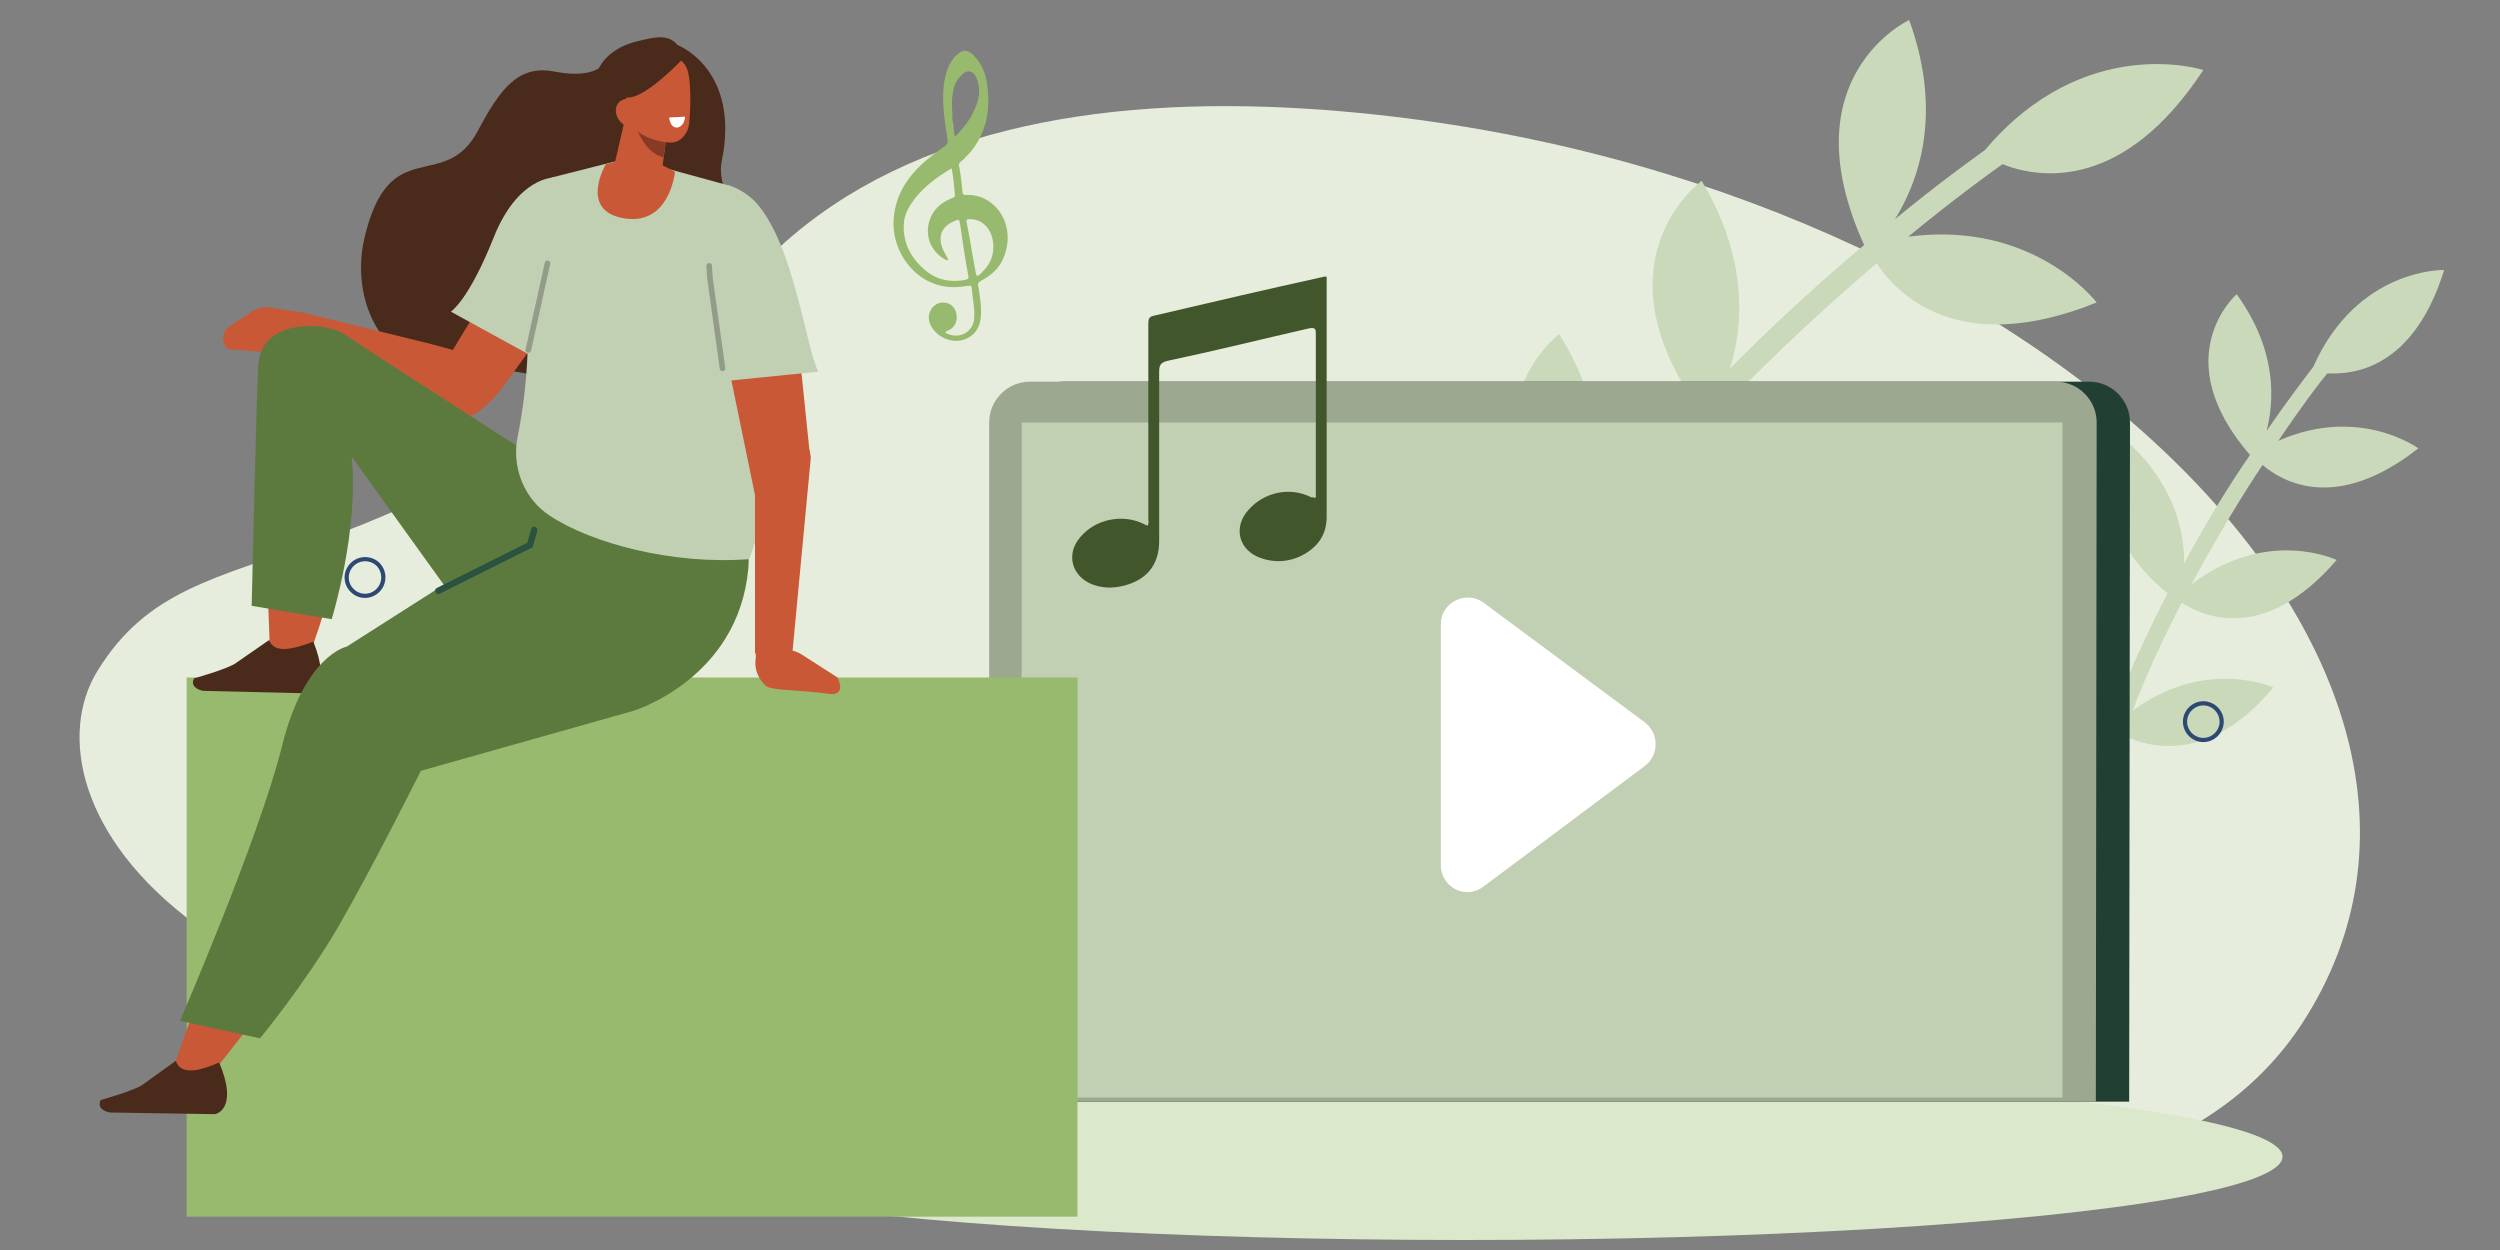 <?xml version="1.0" encoding="utf-8"?>
<!-- Generator: Adobe Illustrator 27.7.0, SVG Export Plug-In . SVG Version: 6.00 Build 0)  -->
<svg version="1.1" id="Capa_1" xmlns="http://www.w3.org/2000/svg" xmlns:xlink="http://www.w3.org/1999/xlink" x="0px" y="0px"
	 viewBox="0 0 300 150" style="enable-background:new 0 0 300 150;" xml:space="preserve">
<rect x="0" y="0" width="300" height="150" fill="#808080" stroke="none"/>
<style type="text/css">
	.st0{fill:#E6EDDD;}
	.st1{fill:#C9D9B9;}
	
		.st2{fill-rule:evenodd;clip-rule:evenodd;fill:none;stroke:#2D4973;stroke-width:0.503;stroke-linecap:round;stroke-miterlimit:10;}
	.st3{fill:#DBE8CC;}
	.st4{fill:#214033;}
	.st5{fill:#9DA891;}
	.st6{fill:#C1CFB2;}
	.st7{fill:#97BA6E;}
	.st8{fill-rule:evenodd;clip-rule:evenodd;fill:#4A2A1A;}
	.st9{fill-rule:evenodd;clip-rule:evenodd;fill:#C95836;}
	.st10{fill:#C95836;}
	.st11{fill:#324463;}
	.st12{fill-rule:evenodd;clip-rule:evenodd;fill:#5C7A3D;}
	.st13{fill-rule:evenodd;clip-rule:evenodd;fill:#C1CFB2;}
	.st14{fill-rule:evenodd;clip-rule:evenodd;fill:#873B24;}
	.st15{fill-rule:evenodd;clip-rule:evenodd;fill:#FFFFFF;}
	
		.st16{fill-rule:evenodd;clip-rule:evenodd;fill:none;stroke:#939C89;stroke-width:0.67;stroke-linecap:round;stroke-linejoin:round;stroke-miterlimit:10;}
	
		.st17{fill-rule:evenodd;clip-rule:evenodd;fill:none;stroke:#2A5241;stroke-width:0.773;stroke-linecap:round;stroke-linejoin:round;stroke-miterlimit:10;}
	.st18{fill:#FFFFFF;}
	.st19{fill:#41572B;}
</style>
<path class="st0" d="M276.2,122.9C304.6,79.4,242.7,19.5,159,13.2c-25.2-1.9-49.4,1.7-65.5,16.5C43.7,75.1,23.6,61.2,11.7,80.5
	c-9.3,15.1,9.6,50.3,93.7,47.5C141.8,126.8,247.3,166.9,276.2,122.9z"/>
<path class="st1" d="M247.5,68.8c5.9,5.3,7,10.9,6.9,14.7c1.8-4.4,3.8-8.6,5.7-12.3c-11.5-9.5-4.7-18.1-4.7-18.1
	c5.6,5.2,6.7,10.7,6.7,14.5c0,0,0,0,0,0c2.7-5,5.4-9.4,7.9-13c-10.2-11.8-1.6-19.3-1.6-19.3c4.9,6.8,4.5,12.8,3.6,16.4
	c2.6-3.8,4.7-6.5,5.6-7.7c5.3-11.9,15.7-11.6,15.7-11.6c-3.6,11.6-10.6,12.6-14,12.4c-0.8,0.9-3,3.8-5.9,8.1
	c9.7-4.3,16.8,0.9,16.8,0.9c-9.8,7.7-16.2,4.1-18.7,2c-2.4,3.6-5,7.9-7.7,12.8c-0.3,0.5-0.6,1-0.8,1.5c9.1-6.9,17.4-2.9,17.4-2.9
	c-8.8,10.2-16.2,6.7-18.6,5.1c-2,3.9-4.1,8.3-5.9,13c8.8-6.5,16.9-2.8,16.9-2.8c-8.1,9.7-15.7,7-18.5,5.5
	c-3.8,10.2-4.8,10.5-4.8,22.1c0,0.5-2,1.4-2,1c0-11.9,1.7-13.2,5.7-23.7C240.7,77.8,247.5,68.8,247.5,68.8z"/>
<path class="st1" d="M187.1,40.1c6,9.6,5.2,17.8,3.6,22.9c4.3-5.4,8.6-10.3,12.7-14.6c-11.9-17.5,0.8-26.7,0.8-26.7
	c5.6,9.4,5,17.4,3.4,22.5c0,0,0,0,0.1-0.1c5.7-5.7,11.2-10.7,16-14.7c-9.2-20.2,5.4-27,5.4-27c4.1,11.3,1.1,19.4-1.7,23.9
	c5.1-4.2,9-7,10.8-8.3c12-14.2,26.2-9.6,26.2-9.6c-9.5,14.5-19.6,13.1-24.1,11.3c-1.4,1-5.6,4-11.3,8.7c15.1-2,22.6,7.9,22.6,7.9
	c-16.4,6.6-23.8-0.8-26.4-4.7c-4.7,4-10,8.8-15.6,14.4c-0.6,0.6-1.2,1.2-1.8,1.8c15.2-5.8,25,3,25,3c-16.1,10.4-24.9,2.7-27.6-0.4
	c-4.3,4.6-8.9,9.8-13.3,15.4c14.6-5.5,24.3,2.9,24.3,2.9c-15,10.1-24.3,3.4-27.5,0.1c-9.3,12.5-10.8,12.5-15.4,28.4
	c-0.2,0.7-3.3,1-3.2,0.5c4.7-16.3,7.6-17.4,17.2-30.2C174.3,49.7,187.1,40.1,187.1,40.1z"/>
<path class="st2" d="M29.2,108.9c0,1.2-1,2.2-2.2,2.2c-1.2,0-2.2-1-2.2-2.2c0-1.2,1-2.2,2.2-2.2C28.2,106.7,29.2,107.6,29.2,108.9z"
	/>
<path class="st2" d="M46,69.3c0,1.2-1,2.2-2.2,2.2c-1.2,0-2.2-1-2.2-2.2c0-1.2,1-2.2,2.2-2.2C45.1,67.1,46,68.1,46,69.3z"/>
<path class="st2" d="M266.6,86.6c0,1.2-1,2.2-2.2,2.2c-1.2,0-2.2-1-2.2-2.2c0-1.2,1-2.2,2.2-2.2C265.6,84.4,266.6,85.4,266.6,86.6z"
	/>
<ellipse class="st3" cx="175.8" cy="138.8" rx="98.1" ry="10"/>
<path class="st4" d="M255.5,132.2l-132.8,0l0-81.5c0-2.7,2.2-4.9,4.9-4.9l123.1,0c2.7,0,4.9,2.2,4.9,4.9L255.5,132.2z"/>
<path class="st5" d="M251.5,132.2l-132.8,0l0-81.5c0-2.7,2.2-4.9,4.9-4.9l123.1,0c2.7,0,4.9,2.2,4.9,4.9L251.5,132.2z"/>
<rect x="122.6" y="50.7" class="st6" width="124.9" height="81"/>
<rect x="22.4" y="81.3" class="st7" width="106.9" height="64.7"/>
<g>
	<path class="st8" d="M72.8,7.3c0,0-1,2.3-6.2,1.3c-4.4-0.9-6.6,2.1-9.2,7c-4.1,7.8-10.7,0.1-13.7,13.1c-1.8,8,2.8,17.7,14.5,15.9
		c11.7-1.9,26.1,17.2,32.5-9.9c1.1-4.7-5-10.9-4.1-15.3c2.3-11.1-5.3-14-5.3-14L72.8,7.3z"/>
	<path class="st9" d="M56.9,42.7c0,0,1.4,8-2.9,7l-21-9.5l3.3-2.7l15.5,3.8L56.9,42.7z"/>
	<path class="st10" d="M36.3,37.5l-3.9-0.6c-0.8-0.1-1.6,0.1-2.2,0.5l-2.7,1.8c-0.9,0.6-1,2-0.1,2.7l0,0l4.9,0.4
		c1.1,0.1,2.2-0.2,3.2-1l1.6-1.2L36.3,37.5z"/>
	<path class="st9" d="M53.3,43.7l8.5-14c2.4-4.4,5.7-5.4,8.6-2.2v0c1.2,1.3,1.2,3.5,0,5.1l-9.6,13.2c-4.8,6.7-7.4,4.4-11,2
		L53.3,43.7z"/>
	<path class="st11" d="M69.2,44.5c0.2,2.4,2.3,4.1,4.7,3.9c2.4-0.2,4.1-2.3,3.9-4.7c-0.2-2.4-2.3-4.1-4.7-3.9
		C70.7,40,69,42.1,69.2,44.5z"/>
	<ellipse transform="matrix(0.383 -0.924 0.924 0.383 -18.752 62.379)" class="st11" cx="37.3" cy="45.2" rx="4.3" ry="4.3"/>
	<path class="st9" d="M46.2,46.6c0,0-4.6-0.3-4.3,12.3c0.1,6.9-5.3,21.2-5.3,21.2l-4.2-1.9l-1.2-31.3c0-2.5,3.4-4.9,6-5.2l5,2.5
		L46.2,46.6z"/>
	<path class="st8" d="M32.3,76.8l-3.9,2.7c-0.8,0.7-5.1,1.9-5.1,1.9l0,0c-0.5,0.9,0.4,1.4,1.1,1.5L37,83.2c0,0,2.9-0.5,0.6-6.2
		C35.2,77.9,32.9,78.5,32.3,76.8z"/>
	<path class="st9" d="M55,86.2c0,0-5.7,0.3-12,16.7c-3.5,9-18.3,26.8-18.3,26.8l-4-1.3l15.9-44.7c1.4-3.3,4.5-6,8-6.8l9.7-2.3
		L55,86.2z"/>
	<path class="st8" d="M21.1,127.3l-3.9,2.8c-0.8,0.7-5.1,1.9-5.1,1.9l0,0c-0.5,0.9,0.4,1.4,1.1,1.5l12.6,0.2c0,0,2.9-0.5,0.5-6.2
		C24,128.5,21.7,129.1,21.1,127.3z"/>
	<path class="st12" d="M89.8,68.2C88.6,81.5,76,85.3,76,85.3l-25.5,7.2c0,0-5.8,11.6-9.9,18.7c-4.1,7-9.4,13.4-9.4,13.4l-9.6-2.1
		c0,0,9.4-21.7,12.2-32.8c2.7-11.1,7.8-12.1,7.8-12.1l27.3-17.4C68.9,60.1,90.9,54.9,89.8,68.2z"/>
	<path class="st12" d="M30.2,72.7l9.6,1.6c0,0,3.3-10.6,2.4-19.5l12.8,17.8L72,59.9c0,0-28.9-18.5-30.7-19.8
		c-1.7-1.3-9.7-2.2-10.3,3.5C30.8,46.2,30.2,72.7,30.2,72.7z"/>
	<path class="st13" d="M66.2,21.3l7.5-1.9l2.8,0.2l2.7,0.4l8.4,2.3c3.3,2.1,3,2.5,4.3,7L89.8,41c1.8,9.4,3.3,17.9,0.1,26.1
		c-9.2,0.7-18.9-1.9-23.9-5.2c-3.1-2-4.6-5.8-3.9-9.4C65.1,37.6,61.2,29.6,66.2,21.3z"/>
	<path class="st9" d="M80.2,14.7c0,0-0.5,4-1,7.3c-0.1,0.9-0.7,1.6-1.5,2c-0.8,0.3-1.7,0.2-2.4-0.4c-0.2-0.2-0.4-0.4-0.6-0.5
		c-0.9-0.8-1.3-2-1-3.2c0.7-3.1,2-8.6,2-8.6L80.2,14.7L80.2,14.7z"/>
	<path class="st14" d="M80,16.5l-0.4,2.4c-1.7-0.5-2.6-2-3.4-3.8L80,16.5z"/>
	<path class="st10" d="M72.7,19.7c0,0-3.3,5.6,2.2,6.5c5.5,0.9,6.1-5.6,6.1-5.6l-3.9-2L72.7,19.7z"/>
	<path class="st9" d="M74.9,9.5c-0.1-1.1,0.7-2.1,1.8-2.2c1.2-0.1,2.6-0.2,3.8-0.4c1.1-0.1,1.9,0.8,2.1,1.9c0.3,1.3,0.3,4,0.1,6
		c-0.1,1.1-0.9,2.2-2,2.3c-1.2,0.1-4.7-0.7-5.2-2.8C75.2,12.7,75.1,11.2,74.9,9.5L74.9,9.5z"/>
	<path class="st15" d="M82.2,14l-1.9,0.1c0,0,0.1,1.3,1,1.2C82.2,15.1,82.2,14,82.2,14z"/>
	<path class="st9" d="M90.6,59.4l-4.1-19.9c-1.1-4.8,1.8-8.5,6-7.9h0c1.6,0.3,2.6,2.7,2.8,4.6l1.9,18.5L90.6,59.4z"/>
	<path class="st9" d="M95.2,54c-1.9-1.1-4-1.7-4.6,0.9l0,23.5l4.3,1.9l2.4-25.4C97,52.6,97,55.1,95.2,54z"/>
	<path class="st10" d="M91.6,82l0.3,0.3c0.6,0.5,3.1,0.5,5.2,0.7l2.8,0.3c1.1-0.1,1.1-1,0.6-2l0,0l-4.2-2.7
		c-0.9-0.6-2.1-0.8-3.3-0.6l-2.3,0.4l0,0.5C90.5,80,90.8,81.1,91.6,82z"/>
	<path class="st8" d="M82,7c0,0-4.4,4.7-6.6,4.7c-2.2,0-4.1,1.3-4.1,1.3s-1.7-6.5,5.4-8.1C78.8,4.4,81.2,3.7,82,7z"/>
	<path class="st9" d="M74.1,14.1c0.4,0.8,1.2,1.3,1.9,0.9c0.7-0.3,0.9-1.3,0.6-2.1c-0.4-0.8-1.2-1.3-1.9-0.9
		C73.9,12.3,73.7,13.3,74.1,14.1z"/>
	<path class="st13" d="M84.9,30.8l1.4,15l11.9-1.2c-1.5-2.9-2.9-15.1-7.4-20.2c-1.1-1.3-3.3-2.4-4-2.2
		C84.1,22.9,84.9,30.8,84.9,30.8z"/>
	<path class="st13" d="M66.5,21.3c0,0-4.4-0.1-7.3,7.3c-3,7.5-5.1,8.8-5.1,8.8l12.4,6.8l3.3-17.9L66.5,21.3z"/>
	<line class="st16" x1="63.4" y1="42" x2="65.7" y2="31.6"/>
	<polyline class="st16" points="86.7,44.2 85.2,33.4 85.1,31.9 	"/>
	<polyline class="st17" points="52.6,70.9 63.6,65.4 64.1,63.6 	"/>
</g>
<path class="st18" d="M178,72.3l19.4,14.4c1.7,1.3,1.7,3.9,0,5.2L178,106.4c-2.1,1.6-5.1,0.1-5.1-2.6V74.9
	C172.9,72.3,175.9,70.8,178,72.3z"/>
<path class="st19" d="M157.9,59.7c0-0.2,0-0.4,0-0.6c0-6.3,0-12.7,0-19c0-0.7-0.1-0.8-0.8-0.7c-5.7,1.3-11.3,2.7-17,3.9
	c-0.8,0.2-1,0.5-1,1.3c0,6.8,0,13.5,0,20.3c0,2.9-1.5,4.7-4.3,5.4c-1.3,0.3-2.5,0.3-3.8-0.2c-2.4-1-3.1-3.6-1.4-5.6
	c1.8-2.2,5.1-2.9,7.7-1.6c0.1,0.1,0.3,0.1,0.4,0.2c0.2-0.3,0.1-0.6,0.1-0.9c0-7.8,0-15.6,0-23.4c0-0.5,0.1-0.8,0.6-0.9
	c6.8-1.6,13.7-3.2,20.5-4.7c0.1,0,0.2,0,0.3,0c0,0.3,0,0.6,0,1c0,9.3,0,18.6,0,27.8c0,2-0.9,3.4-2.5,4.4c-1.7,1-3.5,1.2-5.3,0.6
	c-2.8-0.9-3.5-3.8-1.5-5.9c1.9-2.1,5-2.7,7.5-1.4C157.6,59.6,157.7,59.8,157.9,59.7z"/>
<path class="st7" d="M113.4,39.9c1.5,0.9,3.3,0.1,3.5-1.6c0.1-1.3-0.2-2.5-0.3-3.8c0-0.3-0.3-0.2-0.5-0.2c-1.6,0.3-3.1,0.2-4.6-0.5
	c-2.9-1.4-4.7-4.8-4.2-8.1c0.4-3,2.2-5.2,4.5-7c0.5-0.4,1.1-0.8,1.6-1.2c0.3-0.2,0.4-0.4,0.3-0.8c-0.3-1.9-0.6-3.8-0.5-5.8
	c0.1-1.5,0.4-2.9,1.3-4c0.1-0.1,0.1-0.2,0.2-0.2c0.8-0.8,1.3-0.8,2.1-0.1c0.9,0.9,1.4,2,1.6,3.2c0.5,3.1,0.1,5.9-1.9,8.4
	c-0.4,0.4-0.8,0.9-1.2,1.2c-0.2,0.2-0.3,0.3-0.2,0.6c0.2,1,0.3,2,0.4,3c0,0.3,0.1,0.4,0.4,0.4c3.5-0.2,6.2,3.6,4.5,7.6
	c-0.5,1.2-1.5,2.1-2.7,2.7c-0.3,0.2-0.4,0.3-0.3,0.7c0.2,1.2,0.4,2.4,0.3,3.6c-0.1,1.6-1.1,2.7-2.7,2.9c-1.6,0.1-3.2-1-3.5-2.4
	c-0.2-0.9,0.3-1.8,1.1-2.1c0.9-0.3,1.8,0.1,2.1,1c0.3,0.9,0,1.8-0.8,2.2C113.6,39.7,113.5,39.8,113.4,39.9z M114.2,20.2
	c-1.7,1-3.2,2.1-4.4,3.6c-0.6,0.8-1.1,1.6-1.3,2.6c-0.3,2.5,0.7,4.5,2.5,6c1.4,1.2,3,1.5,4.8,1.2c0.3-0.1,0.5-0.1,0.4-0.5
	c-0.4-2.1-0.7-4.2-1-6.3c-0.1-0.5-0.2-0.5-0.6-0.3c-1.5,0.6-2.1,1.7-1.5,3.3c0.2,0.5,0.5,0.9,0.7,1.4c-0.3,0.1-0.4-0.1-0.6-0.2
	c-1.5-0.9-2.2-2.7-1.7-4.4c0.4-1.4,1.4-2.3,2.7-2.8c0.2-0.1,0.4-0.1,0.4-0.4C114.5,22.3,114.4,21.3,114.2,20.2z M114.6,16.4
	c1.2-1.2,2.1-2.4,2.6-3.9c0.4-1,0.4-2.1,0-3.1c-0.4-1-1.2-1.1-1.9-0.3c-0.5,0.5-0.8,1.1-0.9,1.8c-0.3,1.2-0.1,2.4-0.1,3.6
	C114.5,15.1,114.4,15.7,114.6,16.4z M119.2,29.7c0-0.1,0-0.2,0-0.3c-0.1-1.8-1.2-3.1-2.8-3.1c-0.3,0-0.5,0-0.4,0.4
	c0.4,2,0.7,4,1.1,6.1c0.1,0.3,0.1,0.4,0.4,0.2C118.5,32.1,119.2,31.1,119.2,29.7z"/>
</svg>
